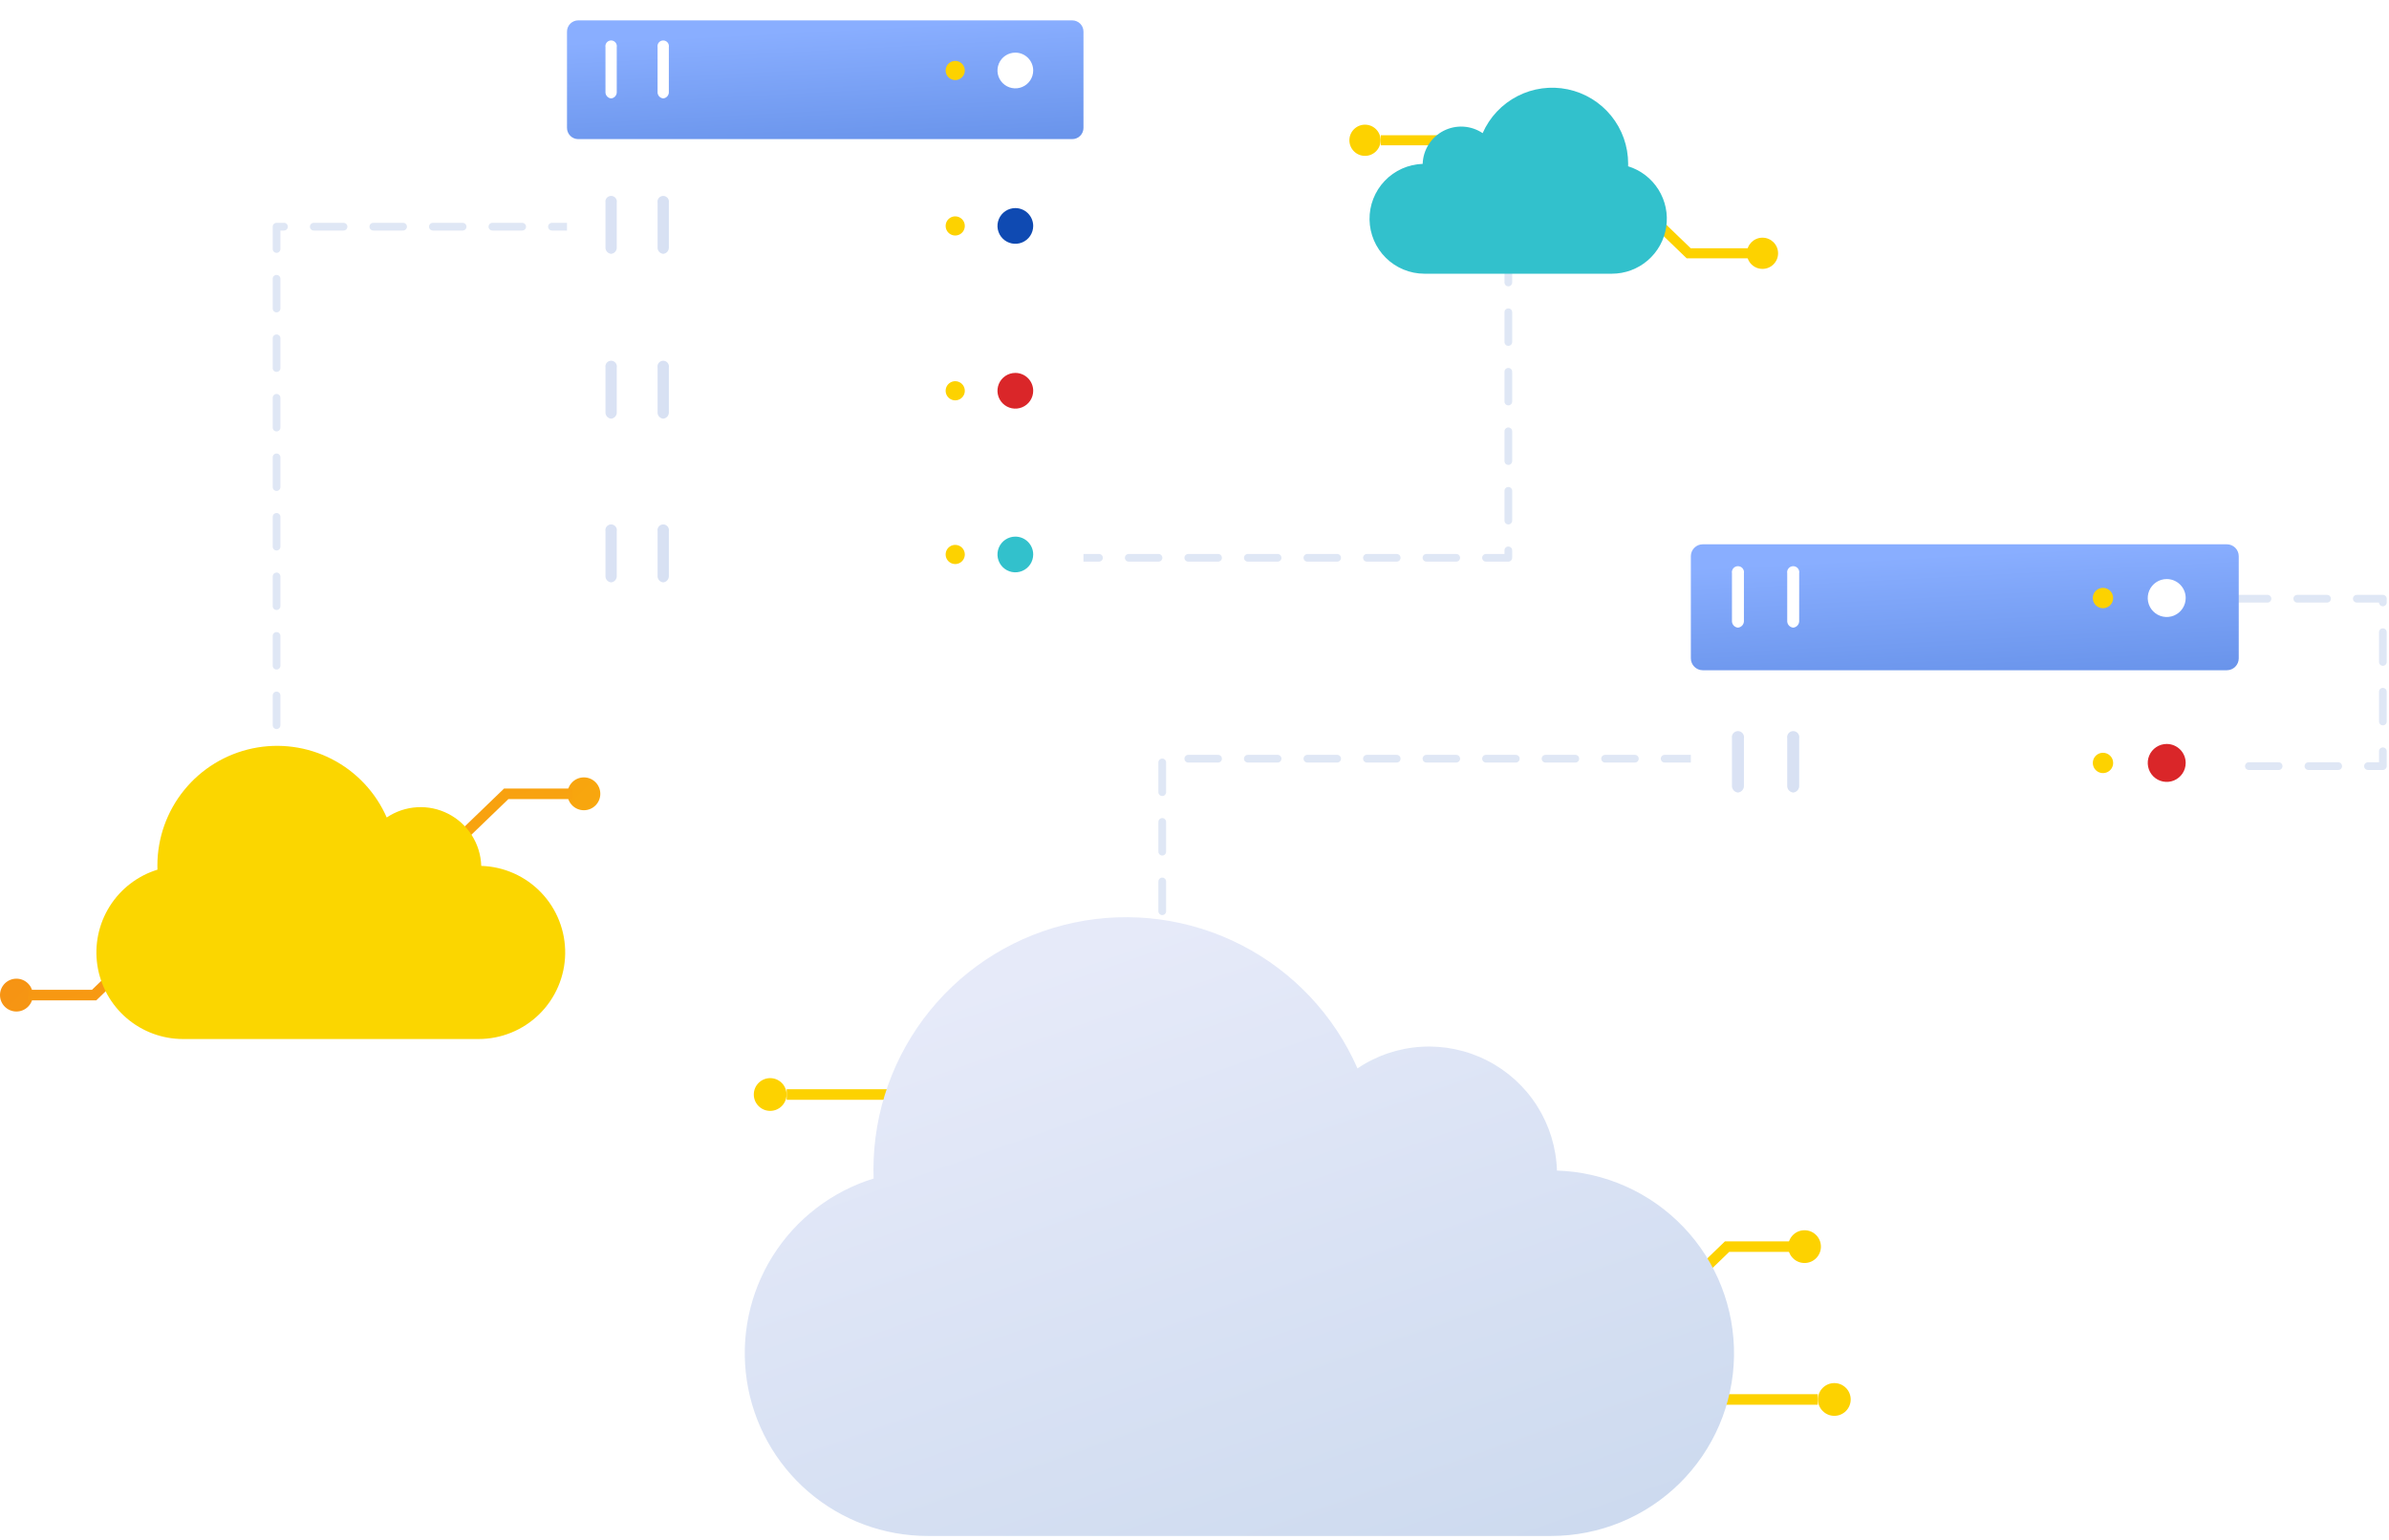 <svg width="504" height="325" viewBox="0 0 504 325" fill="none" xmlns="http://www.w3.org/2000/svg">
<g opacity="0.5">
<path opacity="0.5" d="M58.345 166.411C58.13 166.41 57.923 166.325 57.771 166.173C57.619 166.02 57.534 165.814 57.534 165.599V159.318C57.534 159.103 57.619 158.897 57.771 158.745C57.923 158.593 58.13 158.507 58.345 158.507C58.56 158.507 58.766 158.593 58.918 158.745C59.07 158.897 59.156 159.103 59.156 159.318V165.599C59.156 165.814 59.07 166.02 58.918 166.173C58.766 166.325 58.56 166.41 58.345 166.411ZM58.345 153.849C58.13 153.849 57.923 153.763 57.771 153.611C57.619 153.459 57.534 153.253 57.534 153.037V146.757C57.534 146.542 57.619 146.335 57.771 146.183C57.923 146.031 58.13 145.946 58.345 145.946C58.56 145.946 58.766 146.031 58.918 146.183C59.07 146.335 59.156 146.542 59.156 146.757V153.037C59.156 153.253 59.07 153.459 58.918 153.611C58.766 153.763 58.56 153.849 58.345 153.849ZM58.345 141.288C58.13 141.288 57.923 141.202 57.771 141.05C57.619 140.898 57.534 140.691 57.534 140.476V134.195C57.534 133.98 57.619 133.774 57.771 133.622C57.923 133.47 58.13 133.384 58.345 133.384C58.56 133.384 58.766 133.47 58.918 133.622C59.07 133.774 59.156 133.98 59.156 134.195V140.476C59.156 140.691 59.07 140.898 58.918 141.05C58.766 141.202 58.56 141.288 58.345 141.288ZM58.345 128.726C58.13 128.726 57.923 128.641 57.771 128.488C57.619 128.336 57.534 128.13 57.534 127.915V121.634C57.534 121.419 57.619 121.213 57.771 121.06C57.923 120.908 58.13 120.823 58.345 120.823C58.56 120.823 58.766 120.908 58.918 121.06C59.07 121.213 59.156 121.419 59.156 121.634V127.915C59.156 128.13 59.07 128.336 58.918 128.488C58.766 128.641 58.56 128.726 58.345 128.726ZM58.345 116.165C58.13 116.165 57.923 116.079 57.771 115.927C57.619 115.775 57.534 115.568 57.534 115.353V109.073C57.534 108.857 57.619 108.651 57.771 108.499C57.923 108.347 58.13 108.262 58.345 108.262C58.56 108.262 58.766 108.347 58.918 108.499C59.07 108.651 59.156 108.857 59.156 109.073V115.353C59.156 115.568 59.07 115.775 58.918 115.927C58.766 116.079 58.56 116.165 58.345 116.165ZM58.345 103.604C58.13 103.603 57.923 103.518 57.771 103.366C57.619 103.213 57.534 103.007 57.534 102.792V96.511C57.534 96.296 57.619 96.09 57.771 95.938C57.923 95.786 58.13 95.7 58.345 95.7C58.56 95.7 58.766 95.786 58.918 95.938C59.07 96.09 59.156 96.296 59.156 96.511V102.792C59.156 103.007 59.07 103.213 58.918 103.366C58.766 103.518 58.56 103.603 58.345 103.604ZM58.345 91.042C58.13 91.042 57.923 90.956 57.771 90.804C57.619 90.652 57.534 90.446 57.534 90.23V83.95C57.534 83.735 57.619 83.528 57.771 83.376C57.923 83.224 58.13 83.139 58.345 83.139C58.56 83.139 58.766 83.224 58.918 83.376C59.07 83.528 59.156 83.735 59.156 83.95V90.23C59.156 90.446 59.07 90.652 58.918 90.804C58.766 90.956 58.56 91.042 58.345 91.042ZM58.345 78.481C58.13 78.481 57.923 78.395 57.771 78.243C57.619 78.091 57.534 77.884 57.534 77.669V71.388C57.534 71.173 57.619 70.967 57.771 70.815C57.923 70.663 58.13 70.577 58.345 70.577C58.56 70.577 58.766 70.663 58.918 70.815C59.07 70.967 59.156 71.173 59.156 71.388V77.669C59.156 77.884 59.07 78.091 58.918 78.243C58.766 78.395 58.56 78.481 58.345 78.481ZM58.345 65.919C58.13 65.919 57.923 65.834 57.771 65.681C57.619 65.529 57.534 65.323 57.534 65.108V58.827C57.534 58.612 57.619 58.406 57.771 58.253C57.923 58.101 58.13 58.016 58.345 58.016C58.56 58.016 58.766 58.101 58.918 58.253C59.07 58.406 59.156 58.612 59.156 58.827V65.108C59.156 65.323 59.07 65.529 58.918 65.681C58.766 65.834 58.56 65.919 58.345 65.919ZM58.345 53.358C58.13 53.358 57.923 53.272 57.771 53.12C57.619 52.968 57.534 52.761 57.534 52.546V47.836C57.534 47.62 57.619 47.414 57.771 47.262C57.923 47.11 58.13 47.024 58.345 47.024H59.915C60.13 47.024 60.337 47.109 60.489 47.262C60.641 47.414 60.727 47.62 60.727 47.836C60.727 48.051 60.641 48.258 60.489 48.41C60.337 48.562 60.13 48.648 59.915 48.648H59.156V52.546C59.156 52.761 59.07 52.968 58.918 53.12C58.766 53.272 58.56 53.358 58.345 53.358ZM122.722 48.648H116.441C116.226 48.648 116.019 48.562 115.867 48.41C115.715 48.258 115.629 48.051 115.629 47.836C115.629 47.62 115.715 47.414 115.867 47.262C116.019 47.109 116.226 47.024 116.441 47.024H122.722C122.937 47.024 123.144 47.109 123.296 47.262C123.448 47.414 123.534 47.62 123.534 47.836C123.534 48.051 123.448 48.258 123.296 48.41C123.144 48.562 122.937 48.648 122.722 48.648ZM110.16 48.648H103.88C103.664 48.648 103.458 48.562 103.306 48.41C103.154 48.258 103.068 48.051 103.068 47.836C103.068 47.62 103.154 47.414 103.306 47.262C103.458 47.109 103.664 47.024 103.88 47.024H110.16C110.376 47.024 110.582 47.109 110.734 47.262C110.887 47.414 110.972 47.62 110.972 47.836C110.972 48.051 110.887 48.258 110.734 48.41C110.582 48.562 110.376 48.648 110.16 48.648ZM97.599 48.648H91.318C91.103 48.648 90.897 48.562 90.744 48.41C90.592 48.258 90.507 48.051 90.507 47.836C90.507 47.62 90.592 47.414 90.744 47.262C90.897 47.109 91.103 47.024 91.318 47.024H97.599C97.814 47.024 98.021 47.109 98.173 47.262C98.325 47.414 98.411 47.62 98.411 47.836C98.411 48.051 98.325 48.258 98.173 48.41C98.021 48.562 97.814 48.648 97.599 48.648ZM85.038 48.648H78.757C78.542 48.648 78.335 48.562 78.183 48.41C78.031 48.258 77.945 48.051 77.945 47.836C77.945 47.62 78.031 47.414 78.183 47.262C78.335 47.109 78.542 47.024 78.757 47.024H85.038C85.253 47.024 85.459 47.109 85.612 47.262C85.764 47.414 85.849 47.62 85.849 47.836C85.849 48.051 85.764 48.258 85.612 48.41C85.459 48.562 85.253 48.648 85.038 48.648ZM72.476 48.648H66.196C65.98 48.648 65.774 48.562 65.621 48.41C65.469 48.258 65.384 48.051 65.384 47.836C65.384 47.62 65.469 47.414 65.621 47.262C65.774 47.109 65.98 47.024 66.196 47.024H72.476C72.692 47.024 72.898 47.109 73.05 47.262C73.203 47.414 73.288 47.62 73.288 47.836C73.288 48.051 73.203 48.258 73.05 48.41C72.898 48.562 72.692 48.648 72.476 48.648Z" fill="#809FD7"/>
<path opacity="0.5" d="M318.209 118.52H313.498C313.283 118.52 313.077 118.435 312.924 118.282C312.772 118.13 312.687 117.924 312.687 117.708C312.687 117.493 312.772 117.287 312.924 117.134C313.077 116.982 313.283 116.897 313.498 116.897H317.398V116.138C317.398 115.923 317.483 115.717 317.635 115.565C317.788 115.413 317.994 115.327 318.209 115.327C318.424 115.327 318.63 115.413 318.782 115.565C318.935 115.717 319.02 115.923 319.02 116.138V117.708C319.02 117.924 318.935 118.13 318.783 118.282C318.63 118.434 318.424 118.52 318.209 118.52ZM307.218 118.52H300.937C300.722 118.52 300.515 118.435 300.363 118.282C300.211 118.13 300.125 117.924 300.125 117.708C300.125 117.493 300.211 117.287 300.363 117.134C300.515 116.982 300.722 116.897 300.937 116.897H307.218C307.433 116.897 307.64 116.982 307.792 117.134C307.944 117.287 308.03 117.493 308.03 117.708C308.03 117.924 307.944 118.13 307.792 118.282C307.64 118.435 307.433 118.52 307.218 118.52ZM294.656 118.52H288.376C288.16 118.52 287.954 118.435 287.802 118.282C287.649 118.13 287.564 117.924 287.564 117.708C287.564 117.493 287.649 117.287 287.802 117.134C287.954 116.982 288.16 116.897 288.376 116.897H294.656C294.872 116.897 295.078 116.982 295.23 117.134C295.383 117.287 295.468 117.493 295.468 117.708C295.468 117.924 295.383 118.13 295.23 118.282C295.078 118.435 294.872 118.52 294.656 118.52ZM282.095 118.52H275.814C275.599 118.52 275.392 118.435 275.24 118.282C275.088 118.13 275.002 117.924 275.002 117.708C275.002 117.493 275.088 117.287 275.24 117.134C275.392 116.982 275.599 116.897 275.814 116.897H282.095C282.31 116.897 282.517 116.982 282.669 117.134C282.821 117.287 282.907 117.493 282.907 117.708C282.907 117.924 282.821 118.13 282.669 118.282C282.517 118.435 282.31 118.52 282.095 118.52ZM269.534 118.52H263.253C263.038 118.52 262.831 118.435 262.679 118.282C262.527 118.13 262.441 117.924 262.441 117.708C262.441 117.493 262.527 117.287 262.679 117.134C262.831 116.982 263.038 116.897 263.253 116.897H269.534C269.749 116.897 269.955 116.982 270.108 117.134C270.26 117.287 270.345 117.493 270.345 117.708C270.345 117.924 270.26 118.13 270.108 118.282C269.955 118.435 269.749 118.52 269.534 118.52ZM256.972 118.52H250.691C250.476 118.52 250.27 118.435 250.117 118.282C249.965 118.13 249.88 117.924 249.88 117.708C249.88 117.493 249.965 117.287 250.117 117.134C250.27 116.982 250.476 116.897 250.691 116.897H256.972C257.187 116.897 257.394 116.982 257.546 117.134C257.698 117.287 257.784 117.493 257.784 117.708C257.784 117.924 257.698 118.13 257.546 118.282C257.394 118.435 257.187 118.52 256.972 118.52ZM244.411 118.52H238.13C237.915 118.52 237.708 118.435 237.556 118.282C237.404 118.13 237.318 117.924 237.318 117.708C237.318 117.493 237.404 117.287 237.556 117.134C237.708 116.982 237.915 116.897 238.13 116.897H244.411C244.626 116.897 244.832 116.982 244.985 117.134C245.137 117.287 245.222 117.493 245.222 117.708C245.222 117.924 245.137 118.13 244.985 118.282C244.832 118.435 244.626 118.52 244.411 118.52ZM231.849 118.52H225.569C225.353 118.52 225.147 118.435 224.995 118.282C224.842 118.13 224.757 117.924 224.757 117.708C224.757 117.493 224.842 117.287 224.995 117.134C225.147 116.982 225.353 116.897 225.569 116.897H231.849C232.065 116.897 232.271 116.982 232.423 117.134C232.576 117.287 232.661 117.493 232.661 117.708C232.661 117.924 232.576 118.13 232.423 118.282C232.271 118.435 232.065 118.52 231.849 118.52ZM318.209 110.669C317.994 110.669 317.788 110.583 317.635 110.431C317.483 110.279 317.398 110.073 317.398 109.857V103.577C317.398 103.362 317.483 103.155 317.635 103.003C317.788 102.851 317.994 102.766 318.209 102.766C318.424 102.766 318.63 102.851 318.782 103.003C318.935 103.155 319.02 103.362 319.02 103.577V109.857C319.02 110.073 318.935 110.279 318.783 110.431C318.63 110.583 318.424 110.669 318.209 110.669ZM318.209 98.108C317.994 98.108 317.788 98.022 317.635 97.87C317.483 97.718 317.398 97.511 317.398 97.296V91.015C317.398 90.8 317.483 90.594 317.635 90.442C317.788 90.29 317.994 90.204 318.209 90.204C318.424 90.204 318.63 90.29 318.782 90.442C318.935 90.594 319.02 90.8 319.02 91.015V97.296C319.02 97.511 318.935 97.718 318.783 97.87C318.63 98.022 318.424 98.108 318.209 98.108ZM318.209 85.546C317.994 85.546 317.788 85.461 317.635 85.308C317.483 85.156 317.398 84.95 317.398 84.735V78.454C317.398 78.239 317.483 78.033 317.635 77.88C317.788 77.728 317.994 77.643 318.209 77.643C318.424 77.643 318.63 77.728 318.782 77.88C318.935 78.033 319.02 78.239 319.02 78.454V84.735C319.02 84.95 318.935 85.156 318.783 85.308C318.63 85.461 318.424 85.546 318.209 85.546ZM318.209 72.985C317.994 72.985 317.788 72.899 317.635 72.747C317.483 72.595 317.398 72.388 317.398 72.173V65.893C317.398 65.677 317.483 65.471 317.635 65.319C317.788 65.167 317.994 65.082 318.209 65.082C318.424 65.082 318.63 65.167 318.782 65.319C318.935 65.471 319.02 65.677 319.02 65.893V72.173C319.02 72.388 318.935 72.595 318.783 72.747C318.63 72.899 318.424 72.985 318.209 72.985ZM318.209 60.424C317.994 60.423 317.788 60.338 317.635 60.186C317.483 60.033 317.398 59.827 317.398 59.612V53.331C317.398 53.116 317.483 52.91 317.635 52.758C317.788 52.606 317.994 52.52 318.209 52.52C318.424 52.52 318.63 52.606 318.782 52.758C318.935 52.91 319.02 53.116 319.02 53.331V59.612C319.02 59.827 318.935 60.033 318.783 60.186C318.63 60.338 318.424 60.423 318.209 60.424ZM318.209 47.862C317.994 47.862 317.788 47.776 317.635 47.624C317.483 47.472 317.398 47.266 317.398 47.05V40.77C317.398 40.555 317.483 40.348 317.635 40.196C317.788 40.044 317.994 39.959 318.209 39.959C318.424 39.959 318.63 40.044 318.782 40.196C318.935 40.348 319.02 40.555 319.02 40.77V47.05C319.02 47.266 318.935 47.472 318.783 47.624C318.63 47.776 318.424 47.862 318.209 47.862Z" fill="#809FD7"/>
<path opacity="0.5" d="M245.196 193.104C244.981 193.104 244.774 193.018 244.622 192.866C244.47 192.714 244.385 192.507 244.385 192.292V186.011C244.385 185.905 244.406 185.8 244.446 185.701C244.487 185.603 244.547 185.513 244.622 185.438C244.698 185.363 244.787 185.303 244.885 185.262C244.984 185.221 245.089 185.201 245.196 185.201C245.302 185.201 245.408 185.221 245.506 185.262C245.605 185.303 245.694 185.363 245.769 185.438C245.845 185.513 245.904 185.603 245.945 185.701C245.986 185.8 246.007 185.905 246.007 186.011V192.292C246.007 192.507 245.921 192.714 245.769 192.866C245.617 193.018 245.411 193.104 245.196 193.104ZM245.196 180.543C244.981 180.542 244.774 180.457 244.622 180.305C244.47 180.152 244.385 179.946 244.385 179.731V173.45C244.385 173.344 244.406 173.238 244.446 173.14C244.487 173.041 244.547 172.952 244.622 172.877C244.698 172.801 244.787 172.742 244.885 172.701C244.984 172.66 245.089 172.639 245.196 172.639C245.302 172.639 245.408 172.66 245.506 172.701C245.605 172.742 245.694 172.801 245.769 172.877C245.845 172.952 245.904 173.041 245.945 173.14C245.986 173.238 246.007 173.344 246.007 173.45V179.731C246.007 179.946 245.921 180.152 245.769 180.305C245.617 180.457 245.411 180.542 245.196 180.543ZM245.196 167.981C244.981 167.981 244.774 167.895 244.622 167.743C244.47 167.591 244.385 167.385 244.385 167.169V160.889C244.385 160.782 244.406 160.677 244.446 160.578C244.487 160.48 244.547 160.39 244.622 160.315C244.698 160.24 244.787 160.18 244.885 160.139C244.984 160.099 245.089 160.078 245.196 160.078C245.302 160.078 245.408 160.099 245.506 160.139C245.605 160.18 245.694 160.24 245.769 160.315C245.845 160.39 245.904 160.48 245.945 160.578C245.986 160.677 246.007 160.782 246.007 160.889V167.169C246.007 167.385 245.921 167.591 245.769 167.743C245.617 167.895 245.411 167.981 245.196 167.981ZM370.025 160.915H363.744C363.529 160.915 363.322 160.83 363.17 160.678C363.018 160.525 362.932 160.319 362.932 160.104C362.932 159.888 363.018 159.682 363.17 159.53C363.322 159.377 363.529 159.292 363.744 159.292H370.025C370.24 159.292 370.446 159.377 370.599 159.53C370.751 159.682 370.836 159.888 370.836 160.104C370.836 160.319 370.751 160.525 370.599 160.678C370.446 160.83 370.24 160.915 370.025 160.915ZM357.463 160.915H351.183C350.967 160.915 350.761 160.83 350.609 160.678C350.456 160.525 350.371 160.319 350.371 160.104C350.371 159.888 350.456 159.682 350.609 159.53C350.761 159.377 350.967 159.292 351.183 159.292H357.463C357.679 159.292 357.885 159.377 358.037 159.53C358.19 159.682 358.275 159.888 358.275 160.104C358.275 160.319 358.19 160.525 358.037 160.678C357.885 160.83 357.679 160.915 357.463 160.915ZM344.902 160.915H338.621C338.406 160.915 338.199 160.83 338.047 160.678C337.895 160.525 337.809 160.319 337.809 160.104C337.809 159.888 337.895 159.682 338.047 159.53C338.199 159.377 338.406 159.292 338.621 159.292H344.902C345.117 159.292 345.324 159.377 345.476 159.53C345.628 159.682 345.714 159.888 345.714 160.104C345.714 160.319 345.628 160.525 345.476 160.678C345.324 160.83 345.117 160.915 344.902 160.915ZM332.34 160.915H326.06C325.844 160.915 325.638 160.83 325.486 160.678C325.334 160.525 325.248 160.319 325.248 160.104C325.248 159.888 325.334 159.682 325.486 159.53C325.638 159.377 325.844 159.292 326.06 159.292H332.34C332.556 159.292 332.762 159.377 332.914 159.53C333.067 159.682 333.152 159.888 333.152 160.104C333.152 160.319 333.067 160.525 332.914 160.678C332.762 160.83 332.556 160.915 332.34 160.915ZM319.779 160.915H313.498C313.283 160.915 313.077 160.83 312.924 160.678C312.772 160.525 312.687 160.319 312.687 160.104C312.687 159.888 312.772 159.682 312.924 159.53C313.077 159.377 313.283 159.292 313.498 159.292H319.779C319.994 159.292 320.201 159.377 320.353 159.53C320.505 159.682 320.591 159.888 320.591 160.104C320.591 160.319 320.505 160.525 320.353 160.678C320.201 160.83 319.994 160.915 319.779 160.915ZM307.218 160.915H300.937C300.722 160.915 300.515 160.83 300.363 160.678C300.211 160.525 300.125 160.319 300.125 160.104C300.125 159.888 300.211 159.682 300.363 159.53C300.515 159.377 300.722 159.292 300.937 159.292H307.218C307.433 159.292 307.639 159.377 307.792 159.53C307.944 159.682 308.029 159.888 308.029 160.104C308.029 160.319 307.944 160.525 307.792 160.678C307.639 160.83 307.433 160.915 307.218 160.915ZM294.656 160.915H288.376C288.16 160.915 287.954 160.83 287.802 160.678C287.649 160.525 287.564 160.319 287.564 160.104C287.564 159.888 287.649 159.682 287.802 159.53C287.954 159.377 288.16 159.292 288.376 159.292H294.656C294.872 159.292 295.078 159.377 295.23 159.53C295.383 159.682 295.468 159.888 295.468 160.104C295.468 160.319 295.383 160.525 295.23 160.678C295.078 160.83 294.872 160.915 294.656 160.915ZM282.095 160.915H275.814C275.599 160.915 275.392 160.83 275.24 160.678C275.088 160.525 275.002 160.319 275.002 160.104C275.002 159.888 275.088 159.682 275.24 159.53C275.392 159.377 275.599 159.292 275.814 159.292H282.095C282.31 159.292 282.517 159.377 282.669 159.53C282.821 159.682 282.907 159.888 282.907 160.104C282.907 160.319 282.821 160.525 282.669 160.678C282.517 160.83 282.31 160.915 282.095 160.915ZM269.533 160.915H263.253C263.037 160.915 262.831 160.83 262.679 160.678C262.527 160.525 262.441 160.319 262.441 160.104C262.441 159.888 262.527 159.682 262.679 159.53C262.831 159.377 263.037 159.292 263.253 159.292H269.533C269.749 159.292 269.955 159.377 270.107 159.53C270.26 159.682 270.345 159.888 270.345 160.104C270.345 160.319 270.26 160.525 270.107 160.678C269.955 160.83 269.749 160.915 269.533 160.915ZM256.972 160.915H250.691C250.476 160.915 250.27 160.83 250.117 160.678C249.965 160.525 249.88 160.319 249.88 160.104C249.88 159.888 249.965 159.682 250.117 159.53C250.27 159.377 250.476 159.292 250.691 159.292H256.972C257.187 159.292 257.394 159.377 257.546 159.53C257.698 159.682 257.784 159.888 257.784 160.104C257.784 160.319 257.698 160.525 257.546 160.678C257.394 160.83 257.187 160.915 256.972 160.915Z" fill="#809FD7"/>
<path opacity="0.5" d="M502.704 162.485H499.564C499.349 162.485 499.142 162.4 498.99 162.247C498.838 162.095 498.752 161.889 498.752 161.673C498.752 161.458 498.838 161.252 498.99 161.099C499.142 160.947 499.349 160.862 499.564 160.862H501.893V158.533C501.893 158.318 501.979 158.112 502.131 157.96C502.283 157.808 502.489 157.722 502.704 157.722C502.919 157.722 503.126 157.808 503.278 157.96C503.43 158.112 503.515 158.318 503.515 158.533V161.673C503.515 161.889 503.43 162.095 503.278 162.247C503.126 162.399 502.919 162.485 502.704 162.485ZM493.283 162.485H487.003C486.787 162.485 486.581 162.4 486.428 162.247C486.276 162.095 486.191 161.889 486.191 161.673C486.191 161.458 486.276 161.252 486.428 161.099C486.581 160.947 486.787 160.862 487.003 160.862H493.283C493.499 160.862 493.705 160.947 493.857 161.099C494.009 161.252 494.095 161.458 494.095 161.673C494.095 161.889 494.009 162.095 493.857 162.247C493.705 162.4 493.499 162.485 493.283 162.485ZM480.722 162.485H474.441C474.226 162.485 474.019 162.4 473.867 162.247C473.715 162.095 473.629 161.889 473.629 161.673C473.629 161.458 473.715 161.252 473.867 161.099C474.019 160.947 474.226 160.862 474.441 160.862H480.722C480.937 160.862 481.144 160.947 481.296 161.099C481.448 161.252 481.534 161.458 481.534 161.673C481.534 161.889 481.448 162.095 481.296 162.247C481.144 162.4 480.937 162.485 480.722 162.485ZM468.168 162.485C467.953 162.486 467.746 162.402 467.593 162.25C467.44 162.099 467.354 161.893 467.353 161.677C467.352 161.462 467.436 161.255 467.588 161.102C467.739 160.949 467.945 160.863 468.16 160.862H468.168C468.384 160.862 468.59 160.947 468.742 161.099C468.895 161.252 468.98 161.458 468.98 161.673C468.98 161.889 468.895 162.095 468.742 162.247C468.59 162.4 468.384 162.485 468.168 162.485ZM502.704 153.064C502.489 153.064 502.283 152.978 502.131 152.826C501.979 152.674 501.893 152.468 501.893 152.252V145.972C501.893 145.757 501.979 145.55 502.131 145.398C502.283 145.246 502.489 145.161 502.704 145.161C502.919 145.161 503.126 145.246 503.278 145.398C503.43 145.55 503.515 145.757 503.515 145.972V152.252C503.515 152.468 503.43 152.674 503.278 152.826C503.126 152.978 502.919 153.064 502.704 153.064ZM502.704 140.503C502.489 140.503 502.283 140.417 502.131 140.265C501.979 140.112 501.893 139.906 501.893 139.691V133.41C501.893 133.195 501.979 132.989 502.131 132.837C502.283 132.685 502.489 132.599 502.704 132.599C502.919 132.599 503.126 132.685 503.278 132.837C503.43 132.989 503.515 133.195 503.515 133.41V139.691C503.515 139.906 503.43 140.112 503.278 140.265C503.126 140.417 502.919 140.503 502.704 140.503ZM502.704 127.941C502.494 127.941 502.291 127.86 502.14 127.713C501.988 127.567 501.9 127.367 501.893 127.156H497.209C496.993 127.156 496.787 127.071 496.635 126.919C496.482 126.766 496.397 126.56 496.397 126.344C496.397 126.129 496.482 125.923 496.635 125.77C496.787 125.618 496.993 125.533 497.209 125.533H502.704C502.919 125.533 503.126 125.619 503.278 125.771C503.43 125.923 503.515 126.129 503.515 126.344V127.13C503.515 127.345 503.43 127.551 503.278 127.703C503.126 127.856 502.919 127.941 502.704 127.941ZM490.928 127.156H484.647C484.432 127.156 484.225 127.071 484.073 126.919C483.921 126.766 483.835 126.56 483.835 126.344C483.835 126.129 483.921 125.923 484.073 125.77C484.225 125.618 484.432 125.533 484.647 125.533H490.928C491.143 125.533 491.35 125.618 491.502 125.77C491.654 125.923 491.74 126.129 491.74 126.344C491.74 126.56 491.654 126.766 491.502 126.919C491.35 127.071 491.143 127.156 490.928 127.156ZM478.367 127.156H472.086C471.871 127.156 471.664 127.071 471.512 126.919C471.36 126.766 471.274 126.56 471.274 126.344C471.274 126.129 471.36 125.923 471.512 125.77C471.664 125.618 471.871 125.533 472.086 125.533H478.367C478.582 125.533 478.788 125.618 478.941 125.77C479.093 125.923 479.178 126.129 479.178 126.344C479.178 126.56 479.093 126.766 478.941 126.919C478.788 127.071 478.582 127.156 478.367 127.156Z" fill="#809FD7"/>
</g>
<path d="M123.181 170.98C125.095 170.98 126.646 169.428 126.646 167.514C126.646 165.6 125.095 164.049 123.181 164.049C121.267 164.049 119.715 165.6 119.715 167.514C119.715 169.428 121.267 170.98 123.181 170.98Z" fill="url(#paint0_linear)"/>
<path d="M91.606 183.713L90.056 182.104L106.346 166.397H120.695V168.631H107.247L91.606 183.713Z" fill="url(#paint1_linear)"/>
<path d="M3.465 213.455C5.379 213.455 6.931 211.904 6.931 209.99C6.931 208.076 5.379 206.525 3.465 206.525C1.552 206.525 0 208.076 0 209.99C0 211.904 1.552 213.455 3.465 213.455Z" fill="url(#paint2_linear)"/>
<path d="M35.041 193.792L36.591 195.401L20.3 211.108H5.952V208.874H19.404L35.041 193.792Z" fill="url(#paint3_linear)"/>
<path d="M100.959 219.26C105.757 219.262 110.363 217.376 113.782 214.011C117.202 210.645 119.16 206.07 119.235 201.273C119.309 196.476 117.494 191.841 114.181 188.371C110.868 184.901 106.323 182.873 101.527 182.726C101.456 180.439 100.774 178.213 99.55 176.28C98.327 174.347 96.607 172.777 94.571 171.734C92.535 170.691 90.256 170.212 87.973 170.349C85.689 170.486 83.483 171.232 81.586 172.51C79.259 167.2 75.175 162.852 70.02 160.197C64.866 157.542 58.955 156.741 53.28 157.93C47.605 159.119 42.511 162.224 38.856 166.724C35.2 171.225 33.204 176.846 33.203 182.644C33.203 182.938 33.21 183.231 33.22 183.522C29.04 184.813 25.462 187.56 23.136 191.265C20.81 194.97 19.89 199.386 20.543 203.712C21.195 208.037 23.378 211.985 26.694 214.838C30.01 217.691 34.24 219.26 38.614 219.26H100.959Z" fill="#FBD600"/>
<path d="M380.698 266.525C382.607 266.525 384.154 264.978 384.154 263.069C384.154 261.161 382.607 259.613 380.698 259.613C378.789 259.613 377.242 261.161 377.242 263.069C377.242 264.978 378.789 266.525 380.698 266.525Z" fill="#FDD200"/>
<path d="M349.211 279.222L347.665 277.618L363.91 261.955H378.219V264.182H364.807L349.211 279.222Z" fill="#FDD200"/>
<path d="M386.981 298.778C388.89 298.778 390.437 297.23 390.437 295.322C390.437 293.413 388.89 291.866 386.981 291.866C385.072 291.866 383.525 293.413 383.525 295.322C383.525 297.23 385.072 298.778 386.981 298.778Z" fill="#FDD200"/>
<path d="M383.493 294.208H359.651V296.435H383.493V294.208Z" fill="#FDD200"/>
<path d="M162.481 234.425C164.39 234.425 165.937 232.878 165.937 230.969C165.937 229.061 164.39 227.513 162.481 227.513C160.572 227.513 159.025 229.061 159.025 230.969C159.025 232.878 160.572 234.425 162.481 234.425Z" fill="#FDD200"/>
<path d="M189.81 229.856H165.968V232.084H189.81V229.856Z" fill="#FDD200"/>
<path d="M327.264 324.126C337.387 324.125 347.103 320.143 354.316 313.041C361.529 305.939 365.66 296.285 365.818 286.164C365.975 276.042 362.147 266.265 355.158 258.941C348.17 251.618 338.583 247.336 328.465 247.02C328.316 242.194 326.876 237.496 324.295 233.415C321.714 229.335 318.085 226.021 313.788 223.819C309.491 221.617 304.682 220.608 299.862 220.896C295.043 221.184 290.388 222.76 286.384 225.458C281.472 214.25 272.853 205.073 261.974 199.469C251.095 193.866 238.619 192.176 226.641 194.685C214.664 197.193 203.914 203.747 196.198 213.245C188.482 222.744 184.27 234.608 184.269 246.845C184.269 247.466 184.283 248.083 184.304 248.699C175.484 251.425 167.934 257.224 163.025 265.042C158.117 272.861 156.175 282.181 157.553 291.309C158.93 300.437 163.536 308.769 170.534 314.791C177.531 320.812 186.456 324.125 195.688 324.126H327.264Z" fill="url(#paint4_linear)"/>
<g filter="url(#filter0_d)">
<path d="M282.97 26.895C284.789 26.895 286.263 25.421 286.263 23.602C286.263 21.783 284.789 20.308 282.97 20.308C281.151 20.308 279.676 21.783 279.676 23.602C279.676 25.421 281.151 26.895 282.97 26.895Z" fill="#FDD200"/>
<path d="M309.013 22.54H286.293V24.662H309.013V22.54Z" fill="#FDD200"/>
<path d="M366.824 50.742C368.643 50.742 370.117 49.268 370.117 47.449C370.117 45.63 368.643 44.156 366.824 44.156C365.005 44.156 363.53 45.63 363.53 47.449C363.53 49.268 365.005 50.742 366.824 50.742Z" fill="#FDD200"/>
<path d="M351.682 46.388H364.461V48.508H350.827L335.346 33.583L336.819 32.054L351.682 46.388Z" fill="#FDD200"/>
<path d="M295.499 51.761C292.459 51.756 289.542 50.557 287.378 48.422C285.213 46.288 283.974 43.388 283.927 40.349C283.879 37.309 285.028 34.372 287.125 32.171C289.222 29.97 292.099 28.681 295.138 28.581C295.182 27.13 295.615 25.717 296.391 24.49C297.167 23.263 298.258 22.267 299.55 21.605C300.842 20.943 302.288 20.639 303.737 20.726C305.186 20.813 306.586 21.287 307.789 22.098C309.266 18.73 311.858 15.972 315.128 14.288C318.398 12.604 322.148 12.096 325.748 12.85C329.348 13.604 332.58 15.574 334.899 18.429C337.219 21.284 338.485 24.85 338.486 28.528C338.486 28.715 338.482 28.9 338.476 29.086C341.127 29.905 343.397 31.649 344.872 33.999C346.348 36.349 346.932 39.151 346.518 41.895C346.104 44.639 344.719 47.144 342.616 48.954C340.513 50.764 337.83 51.76 335.055 51.761H295.499Z" fill="#32C1CC"/>
</g>
<g filter="url(#filter1_d)">
<path d="M468.789 112.859H358.227C356.84 112.859 355.715 113.984 355.715 115.371V136.924C355.715 138.312 356.84 139.437 358.227 139.437H468.789C470.176 139.437 471.301 138.312 471.301 136.924V115.371C471.301 113.984 470.176 112.859 468.789 112.859Z" fill="url(#paint5_linear)"/>
</g>
<path d="M461.109 126.199C461.109 126.991 460.875 127.766 460.434 128.424C459.994 129.083 459.369 129.596 458.637 129.899C457.905 130.202 457.1 130.281 456.323 130.126C455.546 129.971 454.833 129.589 454.273 129.029C453.713 128.469 453.332 127.755 453.178 126.978C453.024 126.201 453.104 125.396 453.407 124.664C453.711 123.933 454.225 123.308 454.884 122.868C455.543 122.429 456.317 122.195 457.109 122.195C457.635 122.195 458.156 122.299 458.641 122.5C459.127 122.701 459.568 122.996 459.939 123.368C460.311 123.74 460.605 124.182 460.806 124.667C461.007 125.153 461.11 125.674 461.109 126.199Z" fill="white"/>
<path d="M445.806 126.199C445.806 126.624 445.68 127.039 445.444 127.391C445.209 127.744 444.873 128.019 444.481 128.182C444.089 128.344 443.658 128.387 443.242 128.304C442.826 128.221 442.443 128.017 442.143 127.717C441.843 127.416 441.639 127.034 441.556 126.618C441.473 126.202 441.516 125.77 441.678 125.378C441.84 124.986 442.115 124.651 442.468 124.415C442.821 124.18 443.236 124.054 443.66 124.054C443.942 124.054 444.221 124.109 444.482 124.217C444.742 124.325 444.978 124.483 445.178 124.682C445.377 124.881 445.535 125.118 445.643 125.378C445.751 125.639 445.806 125.918 445.806 126.199Z" fill="#FDD200"/>
<path d="M366.648 132.45C366.282 132.414 365.944 132.236 365.708 131.954C365.472 131.672 365.356 131.308 365.386 130.941V120.983C365.353 120.799 365.361 120.609 365.409 120.428C365.457 120.247 365.544 120.078 365.665 119.935C365.785 119.791 365.935 119.675 366.105 119.596C366.275 119.517 366.46 119.476 366.648 119.476C366.835 119.476 367.02 119.517 367.19 119.596C367.36 119.675 367.511 119.791 367.631 119.935C367.751 120.078 367.839 120.247 367.887 120.428C367.935 120.609 367.943 120.799 367.91 120.983V130.941C367.94 131.308 367.824 131.672 367.588 131.954C367.352 132.236 367.014 132.414 366.648 132.45Z" fill="white"/>
<path d="M378.306 132.45C377.939 132.414 377.602 132.236 377.366 131.954C377.13 131.672 377.014 131.308 377.044 130.941V120.983C377.011 120.799 377.019 120.609 377.067 120.428C377.115 120.247 377.203 120.078 377.323 119.935C377.443 119.791 377.594 119.675 377.763 119.596C377.933 119.517 378.119 119.476 378.306 119.476C378.493 119.476 378.679 119.517 378.848 119.596C379.018 119.675 379.169 119.791 379.289 119.935C379.409 120.078 379.497 120.247 379.545 120.428C379.593 120.609 379.601 120.799 379.568 120.983V130.941C379.598 131.308 379.482 131.672 379.246 131.954C379.009 132.236 378.672 132.414 378.306 132.45Z" fill="white"/>
<g filter="url(#filter2_d)">
<path d="M468.786 147.66H358.225C356.837 147.66 355.712 148.784 355.712 150.172V171.725C355.712 173.112 356.837 174.237 358.225 174.237H468.786C470.174 174.237 471.299 173.112 471.299 171.725V150.172C471.299 148.784 470.174 147.66 468.786 147.66Z" fill="white"/>
</g>
<path d="M461.109 160.998C461.109 161.79 460.875 162.564 460.434 163.223C459.994 163.881 459.369 164.394 458.637 164.697C457.905 165 457.1 165.079 456.323 164.924C455.546 164.77 454.833 164.388 454.273 163.828C453.713 163.267 453.332 162.553 453.178 161.776C453.024 160.999 453.104 160.194 453.407 159.463C453.711 158.731 454.225 158.106 454.884 157.667C455.543 157.227 456.317 156.993 457.109 156.994C458.171 156.995 459.188 157.417 459.938 158.168C460.688 158.919 461.109 159.936 461.109 160.998Z" fill="#DA2629"/>
<path d="M445.806 160.998C445.806 161.422 445.68 161.837 445.445 162.19C445.209 162.543 444.874 162.818 444.482 162.981C444.09 163.143 443.658 163.186 443.242 163.103C442.826 163.02 442.444 162.816 442.143 162.516C441.843 162.216 441.639 161.834 441.556 161.418C441.473 161.001 441.516 160.57 441.678 160.178C441.84 159.786 442.115 159.451 442.468 159.215C442.821 158.979 443.236 158.853 443.66 158.853C444.229 158.853 444.775 159.079 445.177 159.481C445.58 159.883 445.806 160.429 445.806 160.998Z" fill="#FDD200"/>
<path d="M366.648 167.248C366.282 167.212 365.944 167.034 365.708 166.752C365.472 166.47 365.356 166.106 365.386 165.739V155.786C365.353 155.601 365.361 155.411 365.409 155.23C365.457 155.049 365.544 154.881 365.665 154.737C365.785 154.593 365.935 154.478 366.105 154.398C366.275 154.319 366.46 154.278 366.648 154.278C366.835 154.278 367.02 154.319 367.19 154.398C367.36 154.478 367.511 154.593 367.631 154.737C367.751 154.881 367.839 155.049 367.887 155.23C367.935 155.411 367.943 155.601 367.91 155.786V165.743C367.939 166.109 367.823 166.472 367.587 166.753C367.351 167.035 367.014 167.212 366.648 167.248Z" fill="url(#paint6_linear)"/>
<path d="M378.306 167.248C377.939 167.212 377.602 167.034 377.366 166.752C377.129 166.469 377.014 166.106 377.044 165.739V155.786C377.011 155.601 377.019 155.411 377.067 155.23C377.115 155.049 377.203 154.881 377.323 154.737C377.443 154.593 377.594 154.478 377.763 154.398C377.933 154.319 378.119 154.278 378.306 154.278C378.493 154.278 378.679 154.319 378.848 154.398C379.018 154.478 379.169 154.593 379.289 154.737C379.409 154.881 379.497 155.049 379.545 155.23C379.593 155.411 379.601 155.601 379.568 155.786V165.743C379.597 166.109 379.48 166.472 379.244 166.753C379.008 167.035 378.671 167.212 378.306 167.248Z" fill="url(#paint7_linear)"/>
<g filter="url(#filter3_d)">
<path d="M120.984 104.433H225.206C225.834 104.433 226.437 104.682 226.881 105.126C227.325 105.571 227.575 106.173 227.575 106.801V127.122C227.575 127.75 227.325 128.352 226.881 128.796C226.437 129.24 225.835 129.489 225.207 129.489H120.984C120.356 129.489 119.753 129.24 119.309 128.796C118.865 128.352 118.616 127.75 118.616 127.122V106.8C118.616 106.172 118.865 105.57 119.309 105.126C119.753 104.682 120.356 104.433 120.984 104.433Z" fill="white"/>
</g>
<path d="M217.971 117.007C217.971 117.752 217.75 118.481 217.336 119.101C216.922 119.72 216.333 120.203 215.645 120.489C214.956 120.774 214.198 120.848 213.467 120.703C212.736 120.558 212.065 120.199 211.538 119.672C211.011 119.145 210.652 118.473 210.506 117.742C210.361 117.011 210.436 116.253 210.721 115.565C211.006 114.876 211.489 114.288 212.109 113.874C212.729 113.46 213.457 113.239 214.203 113.239C215.202 113.239 216.16 113.636 216.867 114.342C217.574 115.049 217.971 116.007 217.971 117.007Z" fill="#32C1CC"/>
<path d="M203.544 117.007C203.544 117.407 203.425 117.798 203.203 118.13C202.981 118.463 202.665 118.722 202.295 118.875C201.926 119.028 201.519 119.068 201.127 118.99C200.734 118.912 200.374 118.719 200.091 118.436C199.808 118.153 199.616 117.793 199.538 117.401C199.46 117.008 199.5 116.602 199.653 116.232C199.806 115.862 200.066 115.547 200.398 115.325C200.731 115.102 201.122 114.984 201.522 114.984C201.788 114.984 202.051 115.036 202.296 115.138C202.541 115.24 202.764 115.389 202.952 115.576C203.14 115.764 203.289 115.987 203.39 116.233C203.492 116.478 203.544 116.741 203.544 117.007Z" fill="#FDD200"/>
<path d="M128.924 122.899C128.579 122.865 128.261 122.697 128.038 122.431C127.816 122.165 127.707 121.822 127.735 121.477V112.09C127.703 111.915 127.71 111.737 127.756 111.565C127.801 111.394 127.883 111.235 127.997 111.1C128.11 110.964 128.252 110.854 128.412 110.78C128.573 110.705 128.747 110.666 128.924 110.666C129.101 110.666 129.276 110.705 129.436 110.78C129.597 110.854 129.739 110.964 129.852 111.1C129.966 111.235 130.048 111.394 130.093 111.565C130.138 111.737 130.146 111.915 130.114 112.09V121.477C130.142 121.823 130.033 122.165 129.81 122.431C129.587 122.697 129.269 122.865 128.924 122.899Z" fill="url(#paint8_linear)"/>
<path d="M139.915 122.899C139.57 122.865 139.252 122.698 139.029 122.432C138.807 122.166 138.698 121.823 138.726 121.477V112.09C138.695 111.916 138.702 111.737 138.748 111.566C138.793 111.396 138.875 111.237 138.989 111.102C139.102 110.966 139.244 110.857 139.404 110.782C139.564 110.708 139.739 110.669 139.915 110.669C140.092 110.669 140.266 110.708 140.427 110.782C140.587 110.857 140.728 110.966 140.842 111.102C140.955 111.237 141.037 111.396 141.083 111.566C141.128 111.737 141.136 111.916 141.105 112.09V121.477C141.133 121.823 141.024 122.166 140.801 122.432C140.579 122.698 140.26 122.865 139.915 122.899Z" fill="url(#paint9_linear)"/>
<g filter="url(#filter4_d)">
<path d="M120.984 69.889H225.206C225.834 69.889 226.437 70.138 226.881 70.582C227.325 71.027 227.575 71.629 227.575 72.257V92.578C227.575 93.206 227.325 93.808 226.881 94.252C226.437 94.696 225.835 94.945 225.207 94.945H120.984C120.356 94.945 119.753 94.696 119.309 94.252C118.865 93.808 118.616 93.206 118.616 92.578V72.257C118.616 71.629 118.865 71.026 119.309 70.582C119.753 70.138 120.356 69.889 120.984 69.889Z" fill="white"/>
</g>
<path d="M217.971 82.463C217.971 83.208 217.75 83.936 217.336 84.556C216.922 85.176 216.333 85.659 215.645 85.944C214.956 86.229 214.198 86.304 213.467 86.159C212.736 86.013 212.065 85.654 211.538 85.127C211.011 84.6 210.652 83.929 210.506 83.198C210.361 82.467 210.436 81.709 210.721 81.02C211.006 80.332 211.489 79.743 212.109 79.329C212.729 78.915 213.457 78.694 214.203 78.694C215.202 78.694 216.16 79.091 216.867 79.798C217.574 80.504 217.971 81.463 217.971 82.463Z" fill="#DA2629"/>
<path d="M203.544 82.463C203.544 82.863 203.425 83.254 203.203 83.586C202.981 83.919 202.665 84.178 202.295 84.331C201.926 84.484 201.519 84.524 201.127 84.446C200.734 84.368 200.374 84.175 200.091 83.892C199.808 83.609 199.616 83.249 199.538 82.857C199.46 82.464 199.5 82.058 199.653 81.688C199.806 81.319 200.066 81.003 200.398 80.781C200.731 80.558 201.122 80.44 201.522 80.44C201.788 80.44 202.051 80.493 202.296 80.594C202.541 80.696 202.764 80.845 202.952 81.032C203.14 81.22 203.289 81.443 203.39 81.689C203.492 81.934 203.544 82.197 203.544 82.463Z" fill="#FDD200"/>
<path d="M128.924 88.355C128.579 88.321 128.261 88.153 128.038 87.887C127.816 87.621 127.707 87.278 127.735 86.933V77.546C127.703 77.371 127.71 77.193 127.756 77.022C127.801 76.85 127.883 76.691 127.997 76.556C128.11 76.42 128.252 76.311 128.412 76.236C128.573 76.161 128.747 76.122 128.924 76.122C129.101 76.122 129.276 76.161 129.436 76.236C129.597 76.311 129.739 76.42 129.852 76.556C129.966 76.691 130.048 76.85 130.093 77.022C130.138 77.193 130.146 77.371 130.114 77.546V86.933C130.142 87.279 130.033 87.621 129.81 87.888C129.587 88.153 129.269 88.321 128.924 88.355Z" fill="url(#paint10_linear)"/>
<path d="M139.915 88.355C139.57 88.321 139.252 88.154 139.029 87.888C138.807 87.622 138.698 87.279 138.726 86.933V77.546C138.695 77.372 138.702 77.193 138.748 77.023C138.793 76.852 138.875 76.693 138.989 76.558C139.102 76.422 139.244 76.313 139.404 76.239C139.564 76.164 139.739 76.125 139.915 76.125C140.092 76.125 140.266 76.164 140.427 76.239C140.587 76.313 140.728 76.422 140.842 76.558C140.955 76.693 141.037 76.852 141.083 77.023C141.128 77.193 141.136 77.372 141.105 77.546V86.933C141.133 87.279 141.024 87.622 140.801 87.888C140.579 88.154 140.26 88.321 139.915 88.355Z" fill="url(#paint11_linear)"/>
<g filter="url(#filter5_d)">
<path d="M120.984 35.109H225.206C225.834 35.109 226.437 35.359 226.881 35.803C227.325 36.247 227.575 36.85 227.575 37.478V57.798C227.575 58.426 227.325 59.029 226.881 59.473C226.437 59.917 225.835 60.166 225.207 60.166H120.984C120.356 60.166 119.753 59.917 119.309 59.473C118.865 59.029 118.616 58.426 118.616 57.798V37.477C118.616 36.849 118.865 36.247 119.309 35.803C119.753 35.359 120.356 35.109 120.984 35.109Z" fill="white"/>
</g>
<path d="M217.971 47.678C217.971 48.424 217.75 49.152 217.336 49.772C216.922 50.392 216.333 50.875 215.645 51.16C214.956 51.445 214.198 51.52 213.467 51.374C212.736 51.229 212.065 50.87 211.538 50.343C211.011 49.816 210.652 49.145 210.506 48.413C210.361 47.682 210.436 46.925 210.721 46.236C211.006 45.548 211.489 44.959 212.109 44.545C212.729 44.131 213.457 43.91 214.203 43.91C215.202 43.91 216.16 44.307 216.867 45.014C217.574 45.72 217.971 46.679 217.971 47.678Z" fill="#0F4AB2"/>
<path d="M203.544 47.678C203.544 48.078 203.425 48.469 203.203 48.802C202.981 49.135 202.665 49.394 202.295 49.547C201.926 49.7 201.519 49.74 201.127 49.662C200.734 49.584 200.374 49.391 200.091 49.108C199.808 48.825 199.616 48.465 199.538 48.072C199.46 47.68 199.5 47.273 199.653 46.904C199.806 46.534 200.066 46.219 200.398 45.996C200.731 45.774 201.122 45.656 201.522 45.656C202.058 45.656 202.573 45.869 202.952 46.249C203.331 46.628 203.544 47.142 203.544 47.678Z" fill="#FDD200"/>
<path d="M128.924 53.571C128.579 53.538 128.261 53.37 128.038 53.103C127.816 52.837 127.707 52.495 127.735 52.149V42.762C127.703 42.588 127.71 42.409 127.756 42.238C127.801 42.067 127.883 41.908 127.997 41.772C128.11 41.636 128.252 41.527 128.412 41.452C128.573 41.377 128.747 41.338 128.924 41.338C129.101 41.338 129.276 41.377 129.436 41.452C129.597 41.527 129.739 41.636 129.852 41.772C129.966 41.908 130.048 42.067 130.093 42.238C130.138 42.409 130.146 42.588 130.114 42.762V52.149C130.142 52.495 130.033 52.838 129.81 53.104C129.588 53.37 129.269 53.538 128.924 53.571Z" fill="url(#paint12_linear)"/>
<path d="M139.915 53.572C139.57 53.538 139.252 53.37 139.029 53.104C138.807 52.838 138.698 52.495 138.726 52.149V42.763C138.695 42.589 138.702 42.41 138.748 42.239C138.793 42.069 138.875 41.91 138.989 41.774C139.102 41.639 139.244 41.53 139.404 41.455C139.564 41.381 139.739 41.342 139.915 41.342C140.092 41.342 140.266 41.381 140.427 41.455C140.587 41.53 140.728 41.639 140.842 41.774C140.955 41.91 141.037 42.069 141.083 42.239C141.128 42.41 141.136 42.589 141.105 42.763V52.149C141.133 52.495 141.024 52.838 140.801 53.104C140.579 53.37 140.261 53.538 139.915 53.572Z" fill="url(#paint13_linear)"/>
<g filter="url(#filter6_d)">
<path d="M120.986 2.301H225.209C225.837 2.301 226.439 2.55 226.884 2.994C227.328 3.438 227.577 4.041 227.577 4.669V24.99C227.577 25.618 227.328 26.22 226.884 26.664C226.44 27.108 225.838 27.357 225.21 27.357H120.986C120.358 27.357 119.756 27.108 119.312 26.664C118.868 26.22 118.618 25.618 118.618 24.99V4.668C118.618 4.04 118.868 3.438 119.312 2.994C119.756 2.55 120.358 2.301 120.986 2.301Z" fill="url(#paint14_linear)"/>
</g>
<path d="M217.971 14.876C217.971 15.621 217.75 16.35 217.336 16.97C216.922 17.589 216.333 18.072 215.645 18.357C214.956 18.643 214.198 18.717 213.467 18.572C212.736 18.426 212.065 18.067 211.538 17.541C211.011 17.014 210.652 16.342 210.506 15.611C210.361 14.88 210.436 14.122 210.721 13.434C211.006 12.745 211.489 12.157 212.109 11.742C212.729 11.328 213.457 11.107 214.203 11.107C215.202 11.107 216.16 11.504 216.867 12.211C217.574 12.918 217.971 13.876 217.971 14.876Z" fill="white"/>
<path d="M203.543 14.876C203.543 15.276 203.425 15.667 203.202 16C202.98 16.332 202.664 16.591 202.295 16.744C201.925 16.898 201.518 16.938 201.126 16.859C200.734 16.781 200.373 16.589 200.091 16.306C199.808 16.023 199.615 15.662 199.537 15.27C199.459 14.878 199.5 14.471 199.653 14.101C199.806 13.732 200.065 13.416 200.398 13.194C200.731 12.972 201.122 12.853 201.522 12.854C201.787 12.854 202.05 12.906 202.296 13.008C202.541 13.109 202.764 13.258 202.951 13.446C203.139 13.634 203.288 13.857 203.39 14.102C203.491 14.347 203.543 14.61 203.543 14.876Z" fill="#FDD200"/>
<path d="M128.924 20.768C128.579 20.735 128.261 20.567 128.038 20.3C127.816 20.034 127.707 19.692 127.735 19.346V9.959C127.703 9.785 127.71 9.606 127.756 9.435C127.801 9.264 127.883 9.105 127.997 8.969C128.11 8.833 128.252 8.724 128.412 8.649C128.573 8.574 128.747 8.535 128.924 8.535C129.101 8.535 129.276 8.574 129.436 8.649C129.597 8.724 129.739 8.833 129.852 8.969C129.966 9.105 130.048 9.264 130.093 9.435C130.138 9.606 130.146 9.785 130.114 9.959V19.346C130.142 19.692 130.033 20.035 129.81 20.301C129.588 20.567 129.269 20.735 128.924 20.768Z" fill="white"/>
<path d="M139.915 20.768C139.57 20.735 139.252 20.567 139.029 20.301C138.807 20.034 138.698 19.691 138.726 19.346V9.959C138.695 9.785 138.702 9.607 138.748 9.436C138.793 9.265 138.875 9.107 138.989 8.971C139.102 8.836 139.244 8.727 139.404 8.652C139.564 8.577 139.739 8.538 139.915 8.538C140.092 8.538 140.266 8.577 140.427 8.652C140.587 8.727 140.728 8.836 140.842 8.971C140.955 9.107 141.037 9.265 141.083 9.436C141.128 9.607 141.136 9.785 141.105 9.959V19.346C141.133 19.691 141.024 20.034 140.801 20.301C140.579 20.567 140.261 20.735 139.915 20.768Z" fill="white"/>
<defs>
<filter id="filter0_d" x="273.676" y="7.51" width="112.441" height="61.251" filterUnits="userSpaceOnUse" color-interpolation-filters="sRGB">
<feFlood flood-opacity="0" result="BackgroundImageFix"/>
<feColorMatrix in="SourceAlpha" type="matrix" values="0 0 0 0 0 0 0 0 0 0 0 0 0 0 0 0 0 0 127 0"/>
<feOffset dx="5" dy="6"/>
<feGaussianBlur stdDeviation="5.5"/>
<feColorMatrix type="matrix" values="0 0 0 0 0.314 0 0 0 0 0.553 0 0 0 0 0.839 0 0 0 0.6 0"/>
<feBlend mode="normal" in2="BackgroundImageFix" result="effect1_dropShadow"/>
<feBlend mode="normal" in="SourceGraphic" in2="effect1_dropShadow" result="shape"/>
</filter>
<filter id="filter1_d" x="352.715" y="110.859" width="123.586" height="34.578" filterUnits="userSpaceOnUse" color-interpolation-filters="sRGB">
<feFlood flood-opacity="0" result="BackgroundImageFix"/>
<feColorMatrix in="SourceAlpha" type="matrix" values="0 0 0 0 0 0 0 0 0 0 0 0 0 0 0 0 0 0 127 0"/>
<feOffset dx="1" dy="2"/>
<feGaussianBlur stdDeviation="2"/>
<feColorMatrix type="matrix" values="0 0 0 0 0.203 0 0 0 0 0.298 0 0 0 0 0.762 0 0 0 0.6 0"/>
<feBlend mode="normal" in2="BackgroundImageFix" result="effect1_dropShadow"/>
<feBlend mode="normal" in="SourceGraphic" in2="effect1_dropShadow" result="shape"/>
</filter>
<filter id="filter2_d" x="349.712" y="143.207" width="129.586" height="40.578" filterUnits="userSpaceOnUse" color-interpolation-filters="sRGB">
<feFlood flood-opacity="0" result="BackgroundImageFix"/>
<feColorMatrix in="SourceAlpha" type="matrix" values="0 0 0 0 0 0 0 0 0 0 0 0 0 0 0 0 0 0 127 0"/>
<feOffset dx="1" dy="2.547"/>
<feGaussianBlur stdDeviation="3.5"/>
<feColorMatrix type="matrix" values="0 0 0 0 0.475 0 0 0 0 0.529 0 0 0 0 0.8 0 0 0 0.302 0"/>
<feBlend mode="normal" in2="BackgroundImageFix" result="effect1_dropShadow"/>
<feBlend mode="normal" in="SourceGraphic" in2="effect1_dropShadow" result="shape"/>
</filter>
<filter id="filter3_d" x="112.616" y="99.98" width="122.959" height="39.057" filterUnits="userSpaceOnUse" color-interpolation-filters="sRGB">
<feFlood flood-opacity="0" result="BackgroundImageFix"/>
<feColorMatrix in="SourceAlpha" type="matrix" values="0 0 0 0 0 0 0 0 0 0 0 0 0 0 0 0 0 0 127 0"/>
<feOffset dx="1" dy="2.547"/>
<feGaussianBlur stdDeviation="3.5"/>
<feColorMatrix type="matrix" values="0 0 0 0 0.475 0 0 0 0 0.529 0 0 0 0 0.8 0 0 0 0.302 0"/>
<feBlend mode="normal" in2="BackgroundImageFix" result="effect1_dropShadow"/>
<feBlend mode="normal" in="SourceGraphic" in2="effect1_dropShadow" result="shape"/>
</filter>
<filter id="filter4_d" x="112.616" y="65.436" width="122.959" height="39.057" filterUnits="userSpaceOnUse" color-interpolation-filters="sRGB">
<feFlood flood-opacity="0" result="BackgroundImageFix"/>
<feColorMatrix in="SourceAlpha" type="matrix" values="0 0 0 0 0 0 0 0 0 0 0 0 0 0 0 0 0 0 127 0"/>
<feOffset dx="1" dy="2.547"/>
<feGaussianBlur stdDeviation="3.5"/>
<feColorMatrix type="matrix" values="0 0 0 0 0.475 0 0 0 0 0.529 0 0 0 0 0.8 0 0 0 0.302 0"/>
<feBlend mode="normal" in2="BackgroundImageFix" result="effect1_dropShadow"/>
<feBlend mode="normal" in="SourceGraphic" in2="effect1_dropShadow" result="shape"/>
</filter>
<filter id="filter5_d" x="112.616" y="30.656" width="122.959" height="39.057" filterUnits="userSpaceOnUse" color-interpolation-filters="sRGB">
<feFlood flood-opacity="0" result="BackgroundImageFix"/>
<feColorMatrix in="SourceAlpha" type="matrix" values="0 0 0 0 0 0 0 0 0 0 0 0 0 0 0 0 0 0 127 0"/>
<feOffset dx="1" dy="2.547"/>
<feGaussianBlur stdDeviation="3.5"/>
<feColorMatrix type="matrix" values="0 0 0 0 0.475 0 0 0 0 0.529 0 0 0 0 0.8 0 0 0 0.302 0"/>
<feBlend mode="normal" in2="BackgroundImageFix" result="effect1_dropShadow"/>
<feBlend mode="normal" in="SourceGraphic" in2="effect1_dropShadow" result="shape"/>
</filter>
<filter id="filter6_d" x="115.618" y="0.301" width="116.959" height="33.057" filterUnits="userSpaceOnUse" color-interpolation-filters="sRGB">
<feFlood flood-opacity="0" result="BackgroundImageFix"/>
<feColorMatrix in="SourceAlpha" type="matrix" values="0 0 0 0 0 0 0 0 0 0 0 0 0 0 0 0 0 0 127 0"/>
<feOffset dx="1" dy="2"/>
<feGaussianBlur stdDeviation="2"/>
<feColorMatrix type="matrix" values="0 0 0 0 0.203 0 0 0 0 0.298 0 0 0 0 0.762 0 0 0 0.6 0"/>
<feBlend mode="normal" in2="BackgroundImageFix" result="effect1_dropShadow"/>
<feBlend mode="normal" in="SourceGraphic" in2="effect1_dropShadow" result="shape"/>
</filter>
<linearGradient id="paint0_linear" x1="-30.765" y1="20.104" x2="228.646" y2="268.502" gradientUnits="userSpaceOnUse">
<stop stop-color="#F16522"/>
<stop offset="1" stop-color="#FDD200"/>
</linearGradient>
<linearGradient id="paint1_linear" x1="-42.675" y1="32.528" x2="57.858" y2="333.954" gradientUnits="userSpaceOnUse">
<stop stop-color="#F16522"/>
<stop offset="1" stop-color="#FDD200"/>
</linearGradient>
<linearGradient id="paint2_linear" x1="-109.249" y1="102.057" x2="150.162" y2="350.463" gradientUnits="userSpaceOnUse">
<stop stop-color="#F16522"/>
<stop offset="1" stop-color="#FDD200"/>
</linearGradient>
<linearGradient id="paint3_linear" x1="-97.331" y1="89.603" x2="3.203" y2="391.026" gradientUnits="userSpaceOnUse">
<stop stop-color="#F16522"/>
<stop offset="1" stop-color="#FDD200"/>
</linearGradient>
<linearGradient id="paint4_linear" x1="195.939" y1="212.486" x2="255.334" y2="381.564" gradientUnits="userSpaceOnUse">
<stop stop-color="#E6EAF9"/>
<stop offset="1" stop-color="#C8D7ED"/>
</linearGradient>
<linearGradient id="paint5_linear" x1="402.874" y1="115.464" x2="408.299" y2="218.758" gradientUnits="userSpaceOnUse">
<stop stop-color="#89AEFF"/>
<stop offset="1" stop-color="#0F4AB2"/>
</linearGradient>
<linearGradient id="paint6_linear" x1="339.537" y1="136.717" x2="408.108" y2="139.094" gradientUnits="userSpaceOnUse">
<stop offset="0.001" stop-color="#E6EAF9"/>
<stop offset="1" stop-color="#C8D7ED"/>
</linearGradient>
<linearGradient id="paint7_linear" x1="346.68" y1="132.722" x2="415.25" y2="135.098" gradientUnits="userSpaceOnUse">
<stop offset="0.001" stop-color="#E6EAF9"/>
<stop offset="1" stop-color="#C8D7ED"/>
</linearGradient>
<linearGradient id="paint8_linear" x1="103.361" y1="94.102" x2="168.019" y2="96.344" gradientUnits="userSpaceOnUse">
<stop offset="0.001" stop-color="#E6EAF9"/>
<stop offset="1" stop-color="#C8D7ED"/>
</linearGradient>
<linearGradient id="paint9_linear" x1="110.105" y1="90.343" x2="174.742" y2="92.581" gradientUnits="userSpaceOnUse">
<stop offset="0.001" stop-color="#E6EAF9"/>
<stop offset="1" stop-color="#C8D7ED"/>
</linearGradient>
<linearGradient id="paint10_linear" x1="103.361" y1="59.558" x2="168.019" y2="61.8" gradientUnits="userSpaceOnUse">
<stop offset="0.001" stop-color="#E6EAF9"/>
<stop offset="1" stop-color="#C8D7ED"/>
</linearGradient>
<linearGradient id="paint11_linear" x1="110.105" y1="55.799" x2="174.742" y2="58.037" gradientUnits="userSpaceOnUse">
<stop offset="0.001" stop-color="#E6EAF9"/>
<stop offset="1" stop-color="#C8D7ED"/>
</linearGradient>
<linearGradient id="paint12_linear" x1="103.361" y1="24.775" x2="168.019" y2="27.016" gradientUnits="userSpaceOnUse">
<stop offset="0.001" stop-color="#E6EAF9"/>
<stop offset="1" stop-color="#C8D7ED"/>
</linearGradient>
<linearGradient id="paint13_linear" x1="110.105" y1="21.016" x2="174.742" y2="23.254" gradientUnits="userSpaceOnUse">
<stop offset="0.001" stop-color="#E6EAF9"/>
<stop offset="1" stop-color="#C8D7ED"/>
</linearGradient>
<linearGradient id="paint14_linear" x1="163.074" y1="4.756" x2="168.189" y2="102.14" gradientUnits="userSpaceOnUse">
<stop stop-color="#89AEFF"/>
<stop offset="1" stop-color="#0F4AB2"/>
</linearGradient>
</defs>
</svg>
